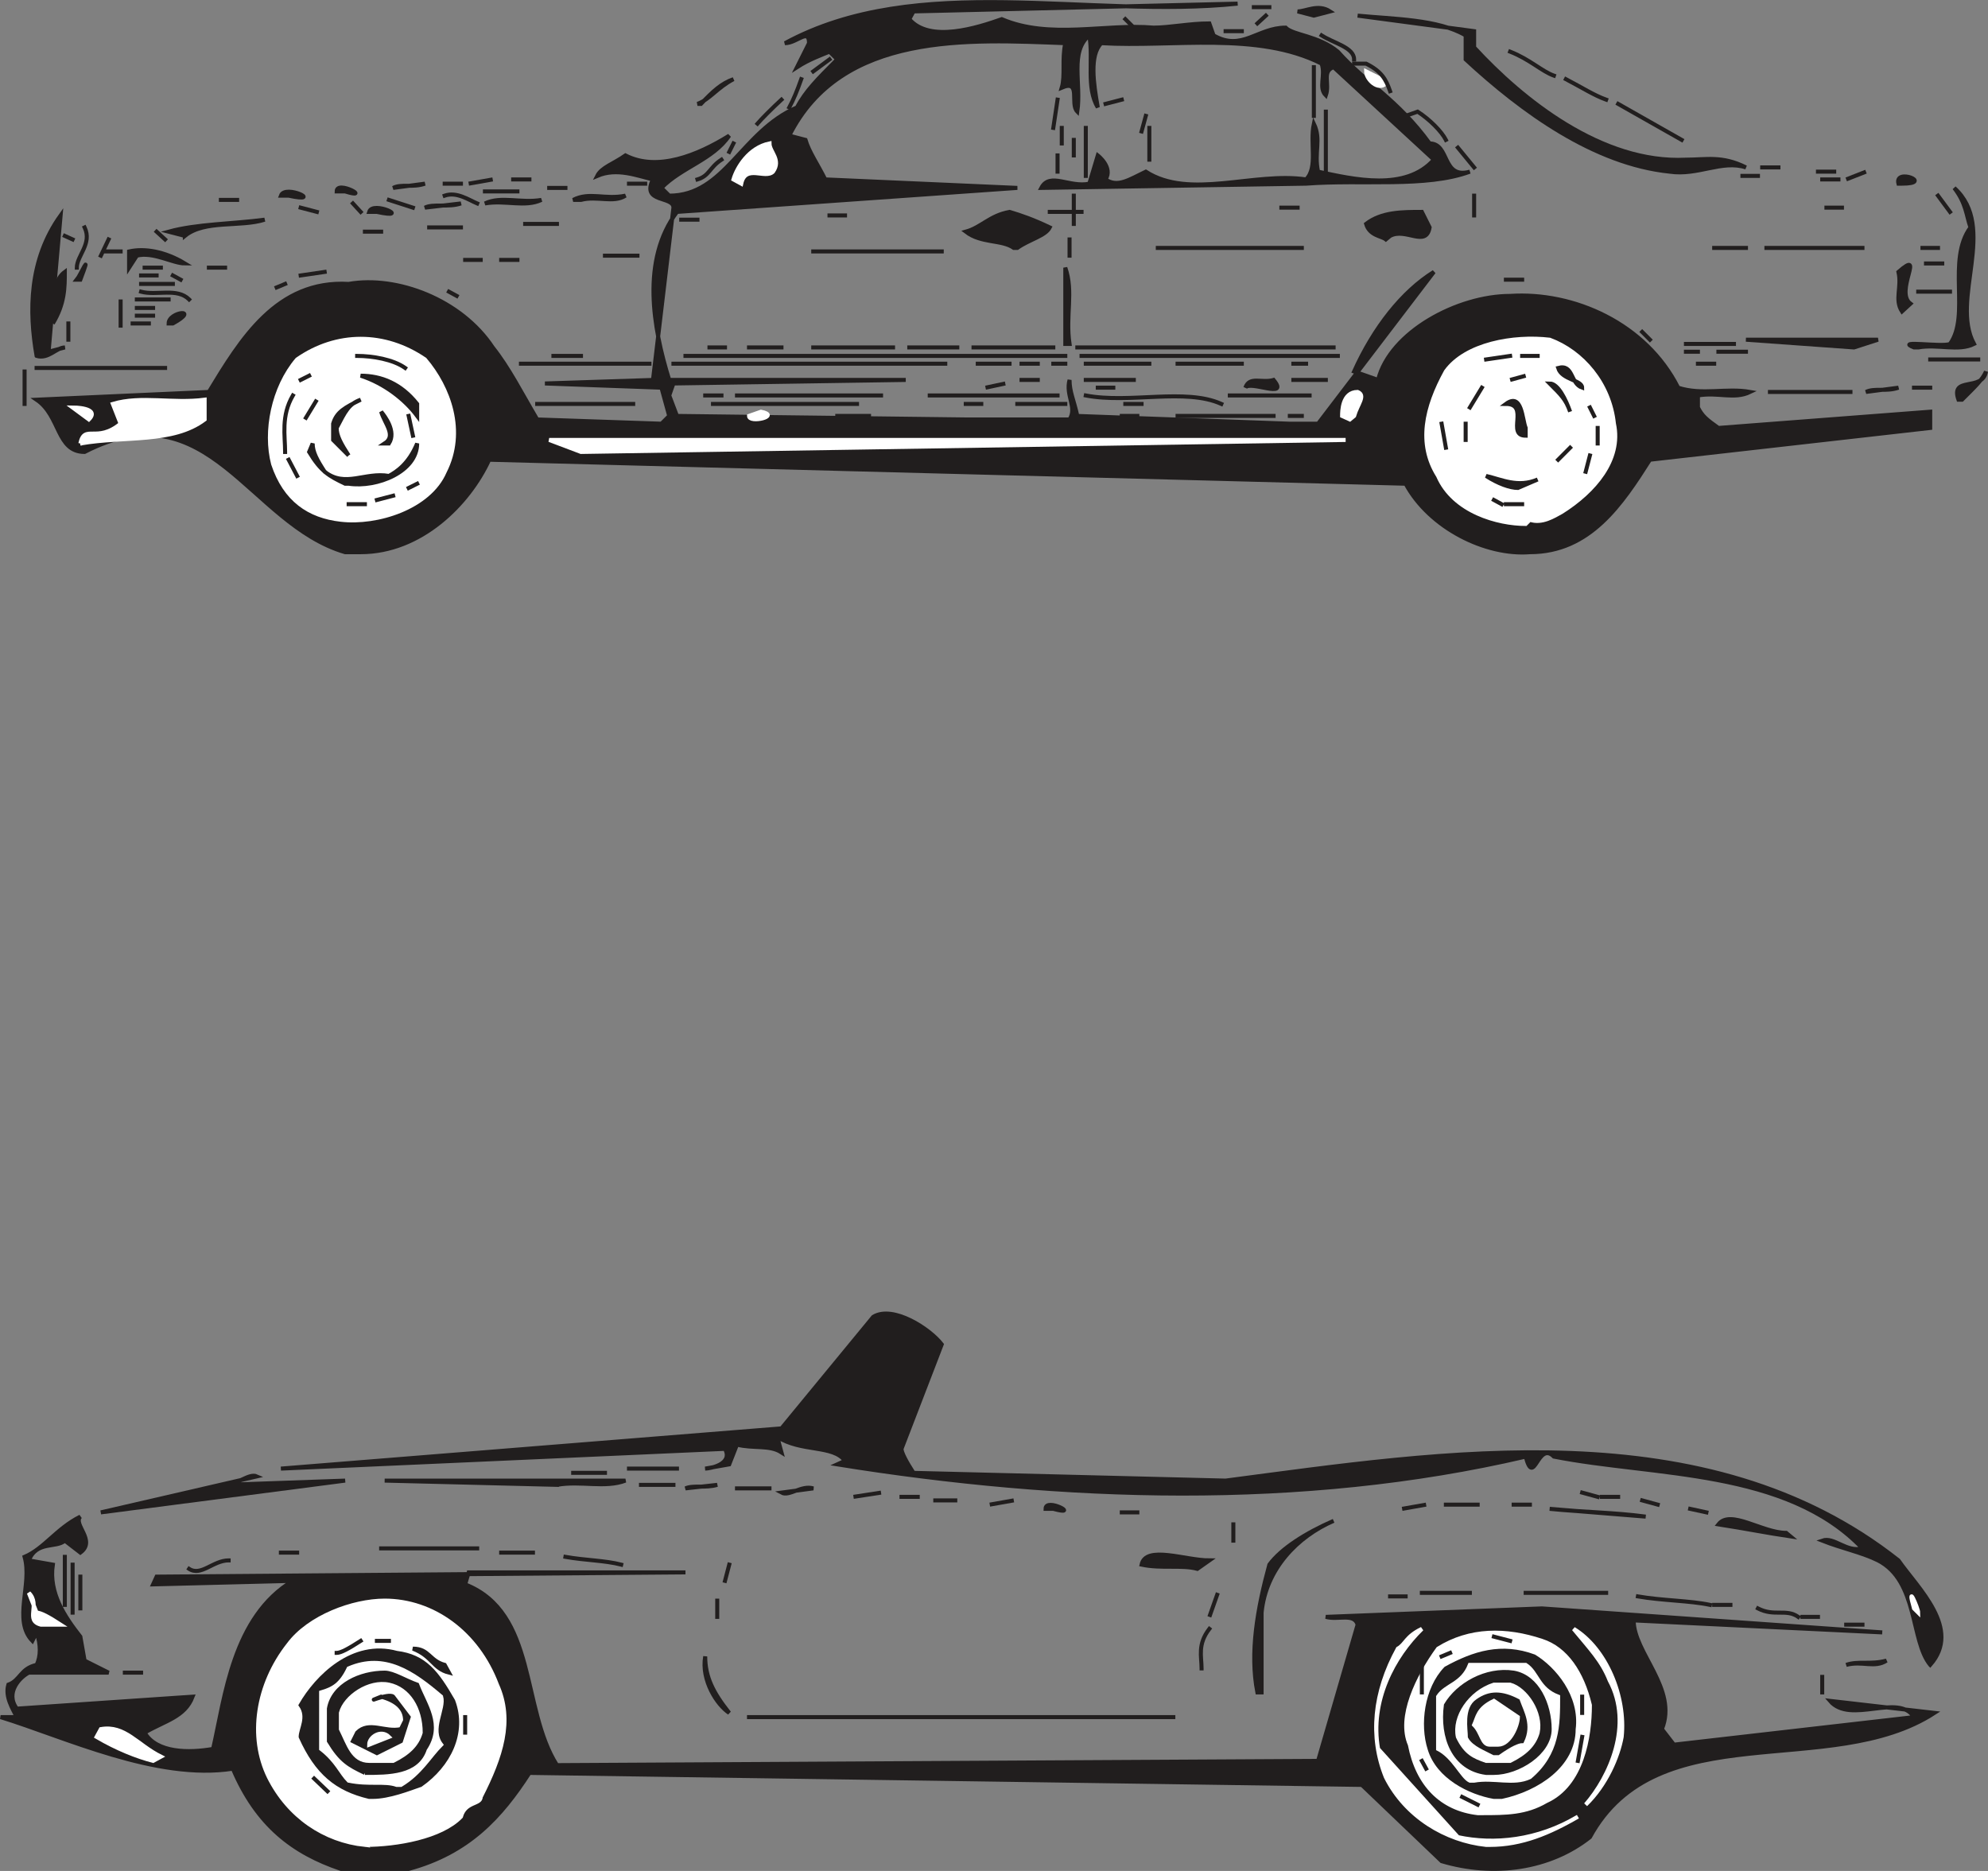 <svg width="375.419" height="353.331" viewBox="0 0 281.564 264.999" xmlns="http://www.w3.org/2000/svg"><rect x="0" y="0" width="281.564" height="264.999" fill="#808080" stroke="none"/><path style="fill:#211e1e;fill-opacity:1;fill-rule:evenodd;stroke:none" d="M61.8 725.2C55 722.897 49.899 719 46.5 711c-10.8 1.7-23.8-4.5-32.898-7.3h2.296c-.597-1.2-1.699-2.9-1.199-4.598 1.7-.602 1.7-2.301 4-2.801.602-1.2.602-2.903 0-4.602l-.597 1.2c-2.801-2.899 0-8-1.102-11.899 2.8-1.2 4.5-4 7.898-5.7-1.097 1.098 2.301 3.4 0 5.098L22.7 678.7c-1.199 1.102-4 0-5.097 2.801l3.398.602c-.602 4 1.7 7.398 3.898 10.199l.602 3.398 3.398 1.7H17.602c-1.204.601-3.403 2.8-1.704 5.101l24.903-1.7c-1.102 2.9-3.903 3.4-6.801 5.098 1.7 2.903 6.3 2.903 9.7 2.301 1.698-7.398 2.8-18.699 11.3-23.8l-19.8.5.5-1.098 74.902-.602H79.898l-.5 1.7c10.204 4 7.903 17.601 13 25.601l107.801-.602 5.602-19.296c-.5-1.704-2.801-.602-4.5-1.102l30.597-1.2 48.204 3.4-35.204-1.7c0 4.602 6.301 9.7 4 15.398l1.704 2.204 34-3.903c-2.204-3.5-9 1.102-11.903-2.3l14.801 1.703c-14.8 9.597-39.2 0-48.8 17.597-5.7 4.5-13.598 5.602-21 3.403L206.397 713.3 88.5 711.6c-4 6.2-8.602 11.297-17.102 13.598h-9" transform="translate(-13.518 -460.486)"/><path style="fill:none;stroke:#211e1e;stroke-width:5.7;stroke-linecap:square;stroke-linejoin:miter;stroke-miterlimit:4;stroke-opacity:1" d="M618.008 1168.008C550 1191.016 498.984 1230 465 1310c-108.008-16.992-238.008 45-328.984 73.008h22.968c-5.976 11.992-16.992 28.984-11.992 45.976 16.992 6.016 16.992 23.008 40 28.008 6.016 11.992 6.016 29.024 0 46.016l-5.976-11.992c-28.008 28.984 0 80-11.016 118.984 28.008 11.992 45 40 78.984 56.992-10.976-10.976 23.008-33.984 0-50.976l-21.992 16.992c-11.992-11.016-40 0-50.976-28.008l33.984-6.016c-6.016-40 16.992-73.984 38.984-101.992l6.016-33.984 33.984-16.992H176.016c-12.032-6.016-34.024-28.008-17.032-51.016l249.024 16.992c-11.016-28.984-39.024-33.984-68.008-50.976 16.992-29.024 63.008-29.024 96.992-23.008C453.984 1411.992 465 1525 550 1576.016l-198.008-5 5 10.976 749.024 6.016H798.984l-5-16.992c102.032-40 79.024-176.016 130-256.016l1078.008 6.016 56.016 192.968c-5 17.032-28.008 6.016-45 11.016l305.976 11.992 482.032-33.984L2448.984 1520c0-46.016 63.008-96.992 40-153.984l17.032-22.032 340 39.024c-22.032 35-90-11.016-119.024 23.008L2875 1388.984c-148.008-95.976-391.992 0-488.008-175.976-56.992-45-135.976-56.016-210-34.024l-113.008 108.008L885 1303.984c-40-61.992-86.016-112.968-171.016-135.976h-90zm0 0" transform="matrix(.1 0 0 -.1 -13.518 381.514)"/><path style="fill:#fff;fill-opacity:1;fill-rule:evenodd;stroke:none" d="M65.2 721.8c-5.7-.6-10.802-4-13.598-9.6-2.801-5.7-1.704-13.098 2.796-18.802C57.301 689.5 63.5 687.2 68 687.2c6.8 0 13.102 4.5 15.898 11.903C86.2 704.199 84.5 709.3 81.602 715c0 1.102-2.204.602-2.801 2.8-2.801 2.9-9.102 4-13.602 4" transform="translate(-13.518 -460.486)"/><path style="fill:none;stroke:#fff;stroke-width:5.7;stroke-linecap:square;stroke-linejoin:miter;stroke-miterlimit:4;stroke-opacity:1" d="M651.992 1201.992c-56.992 6.016-108.008 40-135.976 96.016-28.008 56.992-17.032 130.976 27.968 188.008C573.008 1525 635 1548.008 680 1548.008c68.008 0 131.016-45 158.984-119.024 23.008-50.976 6.016-101.992-22.968-158.984 0-11.016-22.032-6.016-28.008-28.008-28.008-28.984-91.016-40-136.016-40zm0 0" transform="matrix(.1 0 0 -.1 -13.518 381.514)"/><path style="fill:#fff;fill-opacity:1;fill-rule:evenodd;stroke:none" d="M224 721.8c-5.7-.6-11.398-4-14.2-9.6-2.3-5.7-1.698-12 1.7-18.2 1.102-.602 1.102-1.7 3.398-2.8-4 3.902-7.398 10.198-6.199 17L220 720.7c5.102 1.1 11.3.5 17-2.9-4 2.302-7.898 4-12.5 4" transform="translate(-13.518 -460.486)"/><path style="fill:none;stroke:#fff;stroke-width:5.7;stroke-linecap:square;stroke-linejoin:miter;stroke-miterlimit:4;stroke-opacity:1" d="M2240 1201.992c-56.992 6.016-113.984 40-141.992 96.016C2075 1355 2081.016 1418.008 2115 1480c11.016 6.016 11.016 16.992 33.984 28.008-40-39.024-73.984-101.992-61.992-170l113.008-125c51.016-11.016 113.008-5 170 28.984-40-23.008-78.984-40-125-40zm0 0" transform="matrix(.1 0 0 -.1 -13.518 381.514)"/><path style="fill:#fff;fill-opacity:1;fill-rule:evenodd;stroke:none" d="M64.102 717.3c-4-1.198-8-3.402-9.102-8.5-1.7-4.6.602-12 5.102-15.402C65.199 690.602 70.3 691.7 76 694.602c3.898 3.898 5.602 11.296 2.2 17.597-2.2 3.903-8.5 5.102-13 5.102" transform="translate(-13.518 -460.486)"/><path style="fill:none;stroke:#fff;stroke-width:5.7;stroke-linecap:square;stroke-linejoin:miter;stroke-miterlimit:4;stroke-opacity:1" d="M641.016 1246.992c-40 11.992-80 34.024-91.016 85-16.992 46.016 6.016 120 51.016 154.024 50.976 27.968 101.992 16.992 158.984-12.032 38.984-38.984 56.016-112.968 21.992-175.976-21.992-39.024-85-51.016-130-51.016zm0 0" transform="matrix(.1 0 0 -.1 -13.518 381.514)"/><path style="fill:#fff;fill-opacity:1;fill-rule:evenodd;stroke:none" d="M222.8 717.3c-5.1-.6-8.5-4-9.6-9.698-1.7-3.903 1.1-9.602 4-13.602 4.5-2.8 9.6-2.8 14.698-1.102 3.403 1.102 5.704 4.5 6.801 9.102 0 4.5-1.097 11.3-6.199 13.602-2.898 1.699-5.7 1.699-9.102 1.699" transform="translate(-13.518 -460.486)"/><path style="fill:none;stroke:#fff;stroke-width:5.7;stroke-linecap:square;stroke-linejoin:miter;stroke-miterlimit:4;stroke-opacity:1" d="M2228.008 1246.992c-51.016 6.016-85 40-96.016 96.992-16.992 39.024 11.016 96.016 40 136.016 45 28.008 96.016 28.008 146.992 11.016 34.024-11.016 57.032-45 68.008-91.016 0-45-10.976-113.008-61.992-136.016-28.984-16.992-56.992-16.992-91.016-16.992zm0 0" transform="matrix(.1 0 0 -.1 -13.518 381.514)"/><path style="fill:#fff;fill-opacity:1;fill-rule:evenodd;stroke:none" d="M238.102 716.102c3.398-3.903 6.796-11.301 3.398-17.602-1.102-2.8-2.8-4.5-5.102-7.3 4.602 2.8 7.403 9.6 6.801 15.3-.5 2.8-2.199 6.8-5.097 9.602" transform="translate(-13.518 -460.486)"/><path style="fill:none;stroke:#fff;stroke-width:5.7;stroke-linecap:square;stroke-linejoin:miter;stroke-miterlimit:4;stroke-opacity:1" d="M2381.016 1258.984C2415 1298.008 2448.984 1371.992 2415 1435c-11.016 28.008-28.008 45-51.016 73.008C2410 1480 2438.008 1411.992 2431.992 1355c-5-28.008-21.992-68.008-50.976-96.016zm0 0" transform="matrix(.1 0 0 -.1 -13.518 381.514)"/><path style="fill:none;stroke:#211e1e;stroke-width:5.7;stroke-linecap:square;stroke-linejoin:miter;stroke-miterlimit:4;stroke-opacity:1" d="M2301.992 1263.984zm0 0" transform="matrix(.1 0 0 -.1 -13.518 381.514)"/><path style="fill:#211e1e;fill-opacity:1;fill-rule:evenodd;stroke:none" d="M65.8 715c-4.6-1.102-7.402-3.398-9.698-8.5 0-1.102 1.199-2.8 0-4.5 2.296-4 7.398-9.102 13.597-7.398 4 .5 5.7 2.796 8 6.796 1.7 4.5-.597 9.102-4.597 11.903-1.704.597-4.5 1.699-6.801 1.699" transform="translate(-13.518 -460.486)"/><path style="fill:none;stroke:#211e1e;stroke-width:5.7;stroke-linecap:square;stroke-linejoin:miter;stroke-miterlimit:4;stroke-opacity:1" d="M658.008 1270c-46.016 11.016-74.024 33.984-96.992 85 0 11.016 11.992 28.008 0 45 22.968 40 73.984 91.016 135.976 73.984 40-5 56.992-27.968 80-67.968 16.992-45-5.976-91.016-45.976-119.024-17.032-5.976-45-16.992-68.008-16.992zm0 0" transform="matrix(.1 0 0 -.1 -13.518 381.514)"/><path style="fill:#211e1e;fill-opacity:1;fill-rule:evenodd;stroke:none" d="M225.102 715c-3.403-.602-7.903-2.8-9.102-6.8-1.102-3.4-.5-8.5 2.3-11.4 4-2.198 7.9-3.402 12.5-1.698 2.802 1.699 6.2 5.699 5.598 10.296 0 5.102-5.097 8.5-10.199 9.602" transform="translate(-13.518 -460.486)"/><path style="fill:none;stroke:#211e1e;stroke-width:5.7;stroke-linecap:square;stroke-linejoin:miter;stroke-miterlimit:4;stroke-opacity:1" d="M2251.016 1270c-34.024 6.016-79.024 28.008-91.016 68.008-11.016 33.984-5 85 23.008 113.984 40 21.992 78.984 34.024 125 16.992 28.008-16.992 61.992-56.992 55.976-102.968 0-51.016-50.976-85-101.992-96.016zm0 0" transform="matrix(.1 0 0 -.1 -13.518 381.514)"/><path style="fill:#211e1e;fill-opacity:1;fill-rule:evenodd;stroke:none" d="M60.102 714.398 57.8 712.2" transform="translate(-13.518 -460.486)"/><path style="fill:none;stroke:#211e1e;stroke-width:5.7;stroke-linecap:square;stroke-linejoin:miter;stroke-miterlimit:4;stroke-opacity:1" d="m601.016 1276.016-23.008 21.992zm0 0" transform="matrix(.1 0 0 -.1 -13.518 381.514)"/><path style="fill:#fff;fill-opacity:1;fill-rule:evenodd;stroke:none" d="M69.7 713.3c-1.7-.6-3.9 0-6.802-.6-1.097-1.098-1.699-2.802-3.898-4.5v-8c1.7-.5 2.8-1.098 3.898-3.4 5.102-2.198 9.102.598 13.102 4 .5 1.7-1.7 4.598 0 6.802-1.7 1.699-2.898 4-5.7 5.699" transform="translate(-13.518 -460.486)"/><path style="fill:none;stroke:#fff;stroke-width:5.7;stroke-linecap:square;stroke-linejoin:miter;stroke-miterlimit:4;stroke-opacity:1" d="M696.992 1286.992c-16.992 6.016-38.984 0-68.008 6.016-10.976 10.976-16.992 28.008-38.984 45v80c16.992 5 28.008 10.976 38.984 33.984 51.016 21.992 91.016-5.976 131.016-40 5-16.992-16.992-45.976 0-68.008-16.992-16.992-28.984-40-56.992-56.992zm0 0" transform="matrix(.1 0 0 -.1 -13.518 381.514)"/><path style="fill:#fff;fill-opacity:1;fill-rule:evenodd;stroke:none" d="M221.7 712.7c-1.098-.5-2.302-3.4-4.5-4.5v-7.4c1.1-1.698 3.402-1.698 4.5-4.5h7.902c1.699 1.098 1.699 3.4 4.597 4.5 0 4 0 8-4 11.4-2.3 1.1-5.097 0-7.898.5" transform="translate(-13.518 -460.486)"/><path style="fill:none;stroke:#fff;stroke-width:5.7;stroke-linecap:square;stroke-linejoin:miter;stroke-miterlimit:4;stroke-opacity:1" d="M2216.992 1293.008c-10.976 5-23.008 33.984-45 45v73.984c11.016 16.992 34.024 16.992 45 45h79.024c16.992-10.976 16.992-33.984 45.976-45 0-40 0-80-40-113.984-23.008-11.016-50.976 0-78.984-5zm0 0" transform="matrix(.1 0 0 -.1 -13.518 381.514)"/><path style="fill:#211e1e;fill-opacity:1;fill-rule:evenodd;stroke:none" d="M65.2 711.602c-2.302-1.102-3.4-1.704-5.098-4.5V702.5c.597-3.398 4.5-5.102 7.898-5.102 1.2 0 2.898 1.102 4.602 1.704C73.699 702 76 704.8 73.699 708.199c-1.097 3.403-5.097 3.403-8.5 3.403" transform="translate(-13.518 -460.486)"/><path style="fill:none;stroke:#211e1e;stroke-width:5.7;stroke-linecap:square;stroke-linejoin:miter;stroke-miterlimit:4;stroke-opacity:1" d="M651.992 1303.984c-23.008 11.016-33.984 17.032-50.976 45V1395c5.976 33.984 45 51.016 78.984 51.016 11.992 0 28.984-11.016 46.016-17.032 10.976-28.984 33.984-56.992 10.976-90.976-10.976-34.024-50.976-34.024-85-34.024zm0 0" transform="matrix(.1 0 0 -.1 -13.518 381.514)"/><path style="fill:#211e1e;fill-opacity:1;fill-rule:evenodd;stroke:none" d="M224 711.602c-4.602-.602-6.3-5.102-5.7-9.602 1.7-2.898 5.7-5.2 9.598-4.602 3.403.602 5.102 4.602 5.102 8 0 3.403-4.5 6.204-7.898 6.204" transform="translate(-13.518 -460.486)"/><path style="fill:none;stroke:#211e1e;stroke-width:5.7;stroke-linecap:square;stroke-linejoin:miter;stroke-miterlimit:4;stroke-opacity:1" d="M2240 1303.984c-46.016 6.016-63.008 51.016-56.992 96.016 16.992 28.984 56.992 51.992 95.976 46.016 34.024-6.016 51.016-46.016 51.016-80 0-34.024-45-62.032-78.984-62.032zm0 0" transform="matrix(.1 0 0 -.1 -13.518 381.514)"/><path style="fill:#fff;fill-opacity:1;fill-rule:evenodd;stroke:none" d="M35.2 709.898c-2.302-.597-5.098-1.699-8-3.398l.6-1.102c3.4-.597 5.098 2.204 8.5 3.903" transform="translate(-13.518 -460.486)"/><path style="fill:none;stroke:#fff;stroke-width:5.7;stroke-linecap:square;stroke-linejoin:miter;stroke-miterlimit:4;stroke-opacity:1" d="M351.992 1321.016c-23.008 5.976-50.976 16.992-80 33.984l6.016 11.016c33.984 5.976 50.976-22.032 85-39.024zm0 0" transform="matrix(.1 0 0 -.1 -13.518 381.514)"/><path style="fill:#fff;fill-opacity:1;fill-rule:evenodd;stroke:none" d="M65.8 709.898c-2.3 0-2.902-2.296-4-4.5v-2.296c.598-2.301 4-4.602 6.802-4 2.796.597 4.5 3.398 4.5 6.796-.5 1.704-1.704 2.903-3.903 4" transform="translate(-13.518 -460.486)"/><path style="fill:none;stroke:#fff;stroke-width:5.7;stroke-linecap:square;stroke-linejoin:miter;stroke-miterlimit:4;stroke-opacity:1" d="M658.008 1321.016c-23.008 0-29.024 22.968-40 45v22.968c5.976 23.008 40 46.016 68.008 40 27.968-5.976 45-33.984 45-67.968-5-17.032-17.032-29.024-39.024-40zm0 0" transform="matrix(.1 0 0 -.1 -13.518 381.514)"/><path style="fill:#fff;fill-opacity:1;fill-rule:evenodd;stroke:none" d="M224 709.898c-1.7-.597-2.898-1.097-4-3.398-.602-2.8 1.7-6.3 5.102-7.398h2.296c2.204.597 4.5 4 3.903 6.796-.5 1.704-1.7 2.903-3.903 4" transform="translate(-13.518 -460.486)"/><path style="fill:none;stroke:#fff;stroke-width:5.7;stroke-linecap:square;stroke-linejoin:miter;stroke-miterlimit:4;stroke-opacity:1" d="M2240 1321.016c-16.992 5.976-28.984 10.976-40 33.984-6.016 28.008 16.992 63.008 51.016 73.984h22.968c22.032-5.976 45-40 39.024-67.968-5-17.032-16.992-29.024-39.024-40zm0 0" transform="matrix(.1 0 0 -.1 -13.518 381.514)"/><path style="fill:#211e1e;fill-opacity:1;fill-rule:evenodd;stroke:none" d="m66.898 708.8-3.398-1.698.602-1.204c1.699-1.699 3.898 0 6.199-.5l.597-1.199c0-1.699-1.199-2.8-3.398-3.398-2.898 1.199 1.102-.602 1.7 0l2.198 2.898-1.097 3.403" transform="translate(-13.518 -460.486)"/><path style="fill:none;stroke:#211e1e;stroke-width:5.7;stroke-linecap:square;stroke-linejoin:miter;stroke-miterlimit:4;stroke-opacity:1" d="M668.984 1331.992 635 1348.984l6.016 12.032c16.992 16.992 38.984 0 61.992 5l5.976 11.992c0 16.992-11.992 28.008-33.984 33.984-28.984-11.992 11.016 6.016 16.992 0l21.992-28.984-10.976-34.024zm0 0" transform="matrix(.1 0 0 -.1 -13.518 381.514)"/><path style="fill:#211e1e;fill-opacity:1;fill-rule:evenodd;stroke:none" d="M225.102 708.8c-1.102-.6-2.801-1.198-3.403-2.3 0-1.102-.597-4 1.102-5.102 1.699-1.199 3.398-1.199 5.699 0 .602 1.704 1.7 3.403.602 5.704-.602 0-1.704.5-3.403 1.699" transform="translate(-13.518 -460.486)"/><path style="fill:none;stroke:#211e1e;stroke-width:5.7;stroke-linecap:square;stroke-linejoin:miter;stroke-miterlimit:4;stroke-opacity:1" d="M2251.016 1331.992c-11.016 6.016-28.008 11.992-34.024 23.008 0 11.016-5.976 40 11.016 51.016 16.992 11.992 33.984 11.992 56.992 0 6.016-17.032 16.992-34.024 6.016-57.032-6.016 0-17.032-5-34.024-16.992zm0 0" transform="matrix(.1 0 0 -.1 -13.518 381.514)"/><path style="fill:#fff;fill-opacity:1;fill-rule:evenodd;stroke:none" d="M65.8 707.602c0-1.102 1.7-2.204 2.802-1.102" transform="translate(-13.518 -460.486)"/><path style="fill:none;stroke:#fff;stroke-width:5.7;stroke-linecap:square;stroke-linejoin:miter;stroke-miterlimit:4;stroke-opacity:1" d="M658.008 1343.984c0 11.016 16.992 22.032 28.008 11.016zm0 0" transform="matrix(.1 0 0 -.1 -13.518 381.514)"/><path style="fill:#fff;fill-opacity:1;fill-rule:evenodd;stroke:none" d="M224.5 707.602c-1.102 0-1.102-1.704-2.2-2.801.5-1.102.5-2.301 2.802-3.403l3.398 2.301c0 1.102-1.102 3.903-2.8 3.903" transform="translate(-13.518 -460.486)"/><path style="fill:none;stroke:#fff;stroke-width:5.7;stroke-linecap:square;stroke-linejoin:miter;stroke-miterlimit:4;stroke-opacity:1" d="M2245 1343.984c-11.016 0-11.016 17.032-21.992 28.008 5 11.016 5 23.008 28.008 34.024l33.984-23.008c0-11.016-11.016-39.024-28.008-39.024zm0 0" transform="matrix(.1 0 0 -.1 -13.518 381.514)"/><path style="fill:#211e1e;fill-opacity:1;fill-rule:evenodd;stroke:none" d="M116.8 703.102c-1.698-1.102-4-4.602-3.402-8 0 2.898 1.102 5.097 3.403 8" transform="translate(-13.518 -460.486)"/><path style="fill:none;stroke:#211e1e;stroke-width:5.7;stroke-linecap:square;stroke-linejoin:miter;stroke-miterlimit:4;stroke-opacity:1" d="M1168.008 1388.984c-16.992 11.016-40 46.016-34.024 80 0-28.984 11.016-50.976 34.024-80zm0 0" transform="matrix(.1 0 0 -.1 -13.518 381.514)"/><path style="fill:#211e1e;fill-opacity:1;fill-rule:evenodd;stroke:none" d="M191.602 700.2c-1.102-5.598 0-11.9 1.699-18.098 1.699-2.301 5.199-4.5 9.097-6.204-5.097 2.204-9.597 6.801-10.199 13V700.2" transform="translate(-13.518 -460.486)"/><path style="fill:none;stroke:#211e1e;stroke-width:5.7;stroke-linecap:square;stroke-linejoin:miter;stroke-miterlimit:4;stroke-opacity:1" d="M1916.016 1418.008c-11.016 55.976 0 118.984 16.992 180.976 16.992 23.008 51.992 45 90.976 62.032-50.976-22.032-95.976-68.008-101.992-130v-113.008zM356.992 1440zm0 0" transform="matrix(.1 0 0 -.1 -13.518 381.514)"/><path style="fill:#211e1e;fill-opacity:1;fill-rule:evenodd;stroke:none" d="M77.102 697.398C74.8 696.801 74.8 695.102 72 694c2.3 0 2.3 1.7 4.5 2.3" transform="translate(-13.518 -460.486)"/><path style="fill:none;stroke:#211e1e;stroke-width:5.7;stroke-linecap:square;stroke-linejoin:miter;stroke-miterlimit:4;stroke-opacity:1" d="M771.016 1446.016c-23.008 5.976-23.008 22.968-51.016 33.984 23.008 0 23.008-16.992 45-23.008zm0 0" transform="matrix(.1 0 0 -.1 -13.518 381.514)"/><path style="fill:#211e1e;fill-opacity:1;fill-rule:evenodd;stroke:none" d="M275 696.3c1.7-.6 3.398 0 5.7-.6-1.7 1.1-3.4 0-5.7.6" transform="translate(-13.518 -460.486)"/><path style="fill:none;stroke:#211e1e;stroke-width:5.7;stroke-linecap:square;stroke-linejoin:miter;stroke-miterlimit:4;stroke-opacity:1" d="M2750 1456.992c16.992 6.016 33.984 0 56.992 6.016-16.992-11.016-33.984 0-56.992-6.016zm0 0" transform="matrix(.1 0 0 -.1 -13.518 381.514)"/><path style="fill:#211e1e;fill-opacity:1;fill-rule:evenodd;stroke:none" d="M286.898 696.3c-2.796-3.402-1.699-11.902-7.398-14.8-2.2-1.102-5.102-1.7-7.898-2.8 1.699-.598 3.398 1.698 5.699 1.1-10.801-11.3-29.5-10.198-43.7-13-2.3-2.3-2.8 4.5-4 0-31.703 7.4-65.703 6.2-97.5 1.098l1.098-.5C131.5 665.102 127 666.2 123.602 664l.597 2.2c-1.699-1.098-4-.5-6.3-1.098l-1.098 2.796-3.403.602c.602 0 4-.602 2.801-2.8l-62.898 2.8 70.898-5.7 13-15.8c2.801-1.7 8 1.7 9.7 3.898l-5.7 14.801c0 .5.602 1.7 1.7 3.403l44.203 1.097c30.597-4 68.097-10.199 95.296 11.301 2.801 4 9 9.7 4.5 14.8" transform="translate(-13.518 -460.486)"/><path style="fill:none;stroke:#211e1e;stroke-width:5.7;stroke-linecap:square;stroke-linejoin:miter;stroke-miterlimit:4;stroke-opacity:1" d="M2868.984 1456.992c-27.968 34.024-16.992 119.024-73.984 148.008-21.992 11.016-51.016 16.992-78.984 28.008 16.992 5.976 33.984-16.992 56.992-11.016-108.008 113.008-295 101.992-436.992 130-23.008 23.008-28.008-45-40 0-317.032-73.984-657.032-61.992-975-10.976l10.976 5C1315 1768.984 1270 1758.008 1236.016 1780l5.976-21.992c-16.992 10.976-40 5-63.008 10.976l-10.976-27.968-34.024-6.016c6.016 0 40 6.016 28.008 28.008L533.008 1735l708.984 56.992 130 158.008c28.008 16.992 80-16.992 96.992-38.984l-56.992-148.008c0-5 6.016-16.992 16.992-34.024l442.032-10.976c305.976 40 680.976 101.992 952.968-113.008 28.008-40 90-96.992 45-148.008zm0 0" transform="matrix(.1 0 0 -.1 -13.518 381.514)"/><path style="fill:none;stroke:#fff;stroke-width:5.7;stroke-linecap:square;stroke-linejoin:miter;stroke-miterlimit:4;stroke-opacity:1" d="M226.992 1468.984zm0 0" transform="matrix(.1 0 0 -.1 -13.518 381.514)"/><path style="fill:#fff;fill-opacity:1;fill-rule:evenodd;stroke:none" d="M19.3 690.602c-2.3-.602 0-2.801-1.698-4.5l1.097 2.796c.602 0 1.7.602 3.403 1.704" transform="translate(-13.518 -460.486)"/><path style="fill:none;stroke:#fff;stroke-width:5.7;stroke-linecap:square;stroke-linejoin:miter;stroke-miterlimit:4;stroke-opacity:1" d="M193.008 1513.984c-23.008 6.016 0 28.008-16.992 45l10.976-27.968c6.016 0 16.992-6.016 34.024-17.032zm0 0" transform="matrix(.1 0 0 -.1 -13.518 381.514)"/><path style="fill:#211e1e;fill-opacity:1;fill-rule:evenodd;stroke:none" d="m184.8 689.5 1.2-3.398" transform="translate(-13.518 -460.486)"/><path style="fill:none;stroke:#211e1e;stroke-width:5.7;stroke-linecap:square;stroke-linejoin:miter;stroke-miterlimit:4;stroke-opacity:1" d="m1848.008 1525 11.992 33.984Zm0 0" transform="matrix(.1 0 0 -.1 -13.518 381.514)"/><path style="fill:#fff;fill-opacity:1;fill-rule:evenodd;stroke:none" d="M285.2 688.898c0-.597-1.7-4.5-.598-.597" transform="translate(-13.518 -460.486)"/><path style="fill:none;stroke:#fff;stroke-width:5.7;stroke-linecap:square;stroke-linejoin:miter;stroke-miterlimit:4;stroke-opacity:1" d="M2851.992 1531.016c0 5.976-16.992 45-5.976 5.976zm0 0" transform="matrix(.1 0 0 -.1 -13.518 381.514)"/><path style="fill:#211e1e;fill-opacity:1;fill-rule:evenodd;stroke:none" d="M183.102 682.7c-2.204-.598-5.102 0-7.903-.598.602-2.801 6.2-.602 9.602-.602" transform="translate(-13.518 -460.486)"/><path style="fill:none;stroke:#211e1e;stroke-width:5.7;stroke-linecap:square;stroke-linejoin:miter;stroke-miterlimit:4;stroke-opacity:1" d="M1831.016 1593.008c-22.032 5.976-51.016 0-79.024 5.976 6.016 28.008 61.992 6.016 96.016 6.016zm0 0" transform="matrix(.1 0 0 -.1 -13.518 381.514)"/><path style="fill:#211e1e;fill-opacity:1;fill-rule:evenodd;stroke:none" d="M267.102 678.102c-3.403-.5-6.301-1.102-10.204-1.704 1.704-2.199 6.204 1.204 9.602 1.204" transform="translate(-13.518 -460.486)"/><path style="fill:none;stroke:#211e1e;stroke-width:5.7;stroke-linecap:square;stroke-linejoin:miter;stroke-miterlimit:4;stroke-opacity:1" d="M2671.016 1638.984c-34.024 5-63.008 11.016-102.032 17.032 17.032 21.992 62.032-12.032 96.016-12.032zm-154.024 22.032zM1775 1666.992zm0 0" transform="matrix(.1 0 0 -.1 -13.518 381.514)"/><path style="fill:#211e1e;fill-opacity:1;fill-rule:evenodd;stroke:none" d="M246.602 675.3c-4.5-.6-8.5-.6-13.602-1.1" transform="translate(-13.518 -460.486)"/><path style="fill:none;stroke:#211e1e;stroke-width:5.7;stroke-linecap:square;stroke-linejoin:miter;stroke-miterlimit:4;stroke-opacity:1" d="M2466.016 1666.992c-45 6.016-85 6.016-136.016 11.016zm0 0" transform="matrix(.1 0 0 -.1 -13.518 381.514)"/><path style="fill:#211e1e;fill-opacity:1;fill-rule:evenodd;stroke:none" d="m27.8 674.7 22.098-5.098c-1.097-.5-2.796 1.199-4.5 1.199l17-.602" transform="translate(-13.518 -460.486)"/><path style="fill:none;stroke:#211e1e;stroke-width:5.7;stroke-linecap:square;stroke-linejoin:miter;stroke-miterlimit:4;stroke-opacity:1" d="m278.008 1673.008 220.976 50.976c-10.976 5-27.968-11.992-45-11.992l170 6.016zm0 0" transform="matrix(.1 0 0 -.1 -13.518 381.514)"/><path style="fill:#211e1e;fill-opacity:1;fill-rule:evenodd;stroke:none" d="M161.602 674.2c0-1.7 5.097 1.1 1.097 0" transform="translate(-13.518 -460.486)"/><path style="fill:none;stroke:#211e1e;stroke-width:5.7;stroke-linecap:square;stroke-linejoin:miter;stroke-miterlimit:4;stroke-opacity:1" d="M1616.016 1678.008c0 16.992 50.976-11.016 10.976 0zm0 0" transform="matrix(.1 0 0 -.1 -13.518 381.514)"/><path style="fill:#211e1e;fill-opacity:1;fill-rule:evenodd;stroke:none" d="m212.102 674.2 3.398-.598" transform="translate(-13.518 -460.486)"/><path style="fill:none;stroke:#211e1e;stroke-width:5.7;stroke-linecap:square;stroke-linejoin:miter;stroke-miterlimit:4;stroke-opacity:1" d="m2121.016 1678.008 33.984 5.976zm0 0" transform="matrix(.1 0 0 -.1 -13.518 381.514)"/><path style="fill:#211e1e;fill-opacity:1;fill-rule:evenodd;stroke:none" d="m153.7 673.602 3.402-.602" transform="translate(-13.518 -460.486)"/><path style="fill:none;stroke:#211e1e;stroke-width:5.7;stroke-linecap:square;stroke-linejoin:miter;stroke-miterlimit:4;stroke-opacity:1" d="m1536.992 1683.984 34.024 6.016zm-80 6.016h34.024zm0 0" transform="matrix(.1 0 0 -.1 -13.518 381.514)"/><path style="fill:#211e1e;fill-opacity:1;fill-rule:evenodd;stroke:none" d="m134.398 672.5 3.903-.602" transform="translate(-13.518 -460.486)"/><path style="fill:none;stroke:#211e1e;stroke-width:5.7;stroke-linecap:square;stroke-linejoin:miter;stroke-miterlimit:4;stroke-opacity:1" d="m1343.984 1695 39.024 6.016zm0 0" transform="matrix(.1 0 0 -.1 -13.518 381.514)"/><path style="fill:#211e1e;fill-opacity:1;fill-rule:evenodd;stroke:none" d="M124.2 671.898c1.1.602 2.8-1.097 4.5-.597" transform="translate(-13.518 -460.486)"/><path style="fill:none;stroke:#211e1e;stroke-width:5.7;stroke-linecap:square;stroke-linejoin:miter;stroke-miterlimit:4;stroke-opacity:1" d="M1241.992 1701.016c11.016-6.016 28.008 10.976 45 5.976zm0 0" transform="matrix(.1 0 0 -.1 -13.518 381.514)"/><path style="fill:#211e1e;fill-opacity:1;fill-rule:evenodd;stroke:none" d="M110.602 671.3c1.097-.5 2.796 0 4.5-.5" transform="translate(-13.518 -460.486)"/><path style="fill:none;stroke:#211e1e;stroke-width:5.7;stroke-linecap:square;stroke-linejoin:miter;stroke-miterlimit:4;stroke-opacity:1" d="M1106.016 1706.992c10.976 5 27.968 0 45 5zm0 0" transform="matrix(.1 0 0 -.1 -13.518 381.514)"/><path style="fill:#211e1e;fill-opacity:1;fill-rule:evenodd;stroke:none" d="M92.398 670.8 68 670.2h34.102c-2.903 1.1-6.301 0-9.704.6" transform="translate(-13.518 -460.486)"/><path style="fill:none;stroke:#211e1e;stroke-width:5.7;stroke-linecap:square;stroke-linejoin:miter;stroke-miterlimit:4;stroke-opacity:1" d="M923.984 1711.992 680 1718.008h341.016c-29.024-11.016-63.008 0-97.032-6.016zm0 0" transform="matrix(.1 0 0 -.1 -13.518 381.514)"/><path style="fill:none;stroke:#fff;stroke-width:5.7;stroke-linecap:square;stroke-linejoin:miter;stroke-miterlimit:4;stroke-opacity:1" d="M1003.984 1741.016zm0 0" transform="matrix(.1 0 0 -.1 -13.518 381.514)"/><path style="fill:#211e1e;fill-opacity:1;fill-rule:evenodd;stroke:none" d="M62.398 538.7c-13.597-4-19.296-23.302-36.898-14.2-4 0-3.398-5.102-6.8-7.398L43.101 516c4.5-7.398 9.597-15.898 19.796-15.3 6.801-1.2 15.903 2.198 20.403 9 2.3 2.902 4 6.3 6.3 10.198l17.598.602 1.102-1.102-1.102-4-16.5-.597 15.301-.5 2.898-24.403c0-1.699-4.597-.597-2.898-4-2.2-.5-5.102-1.699-7.898-.5.597-1.199 2.296-1.699 4-2.898 4.5 2.3 10.199 0 14.699-2.8-2.301 3.402-6.801 4.5-9.602 7.402l1.102 1.097c7.898 0 10.199-9.097 18.097-12.5 1.204-2.3 2.903-4 5.704-6.8L131 467.8c-1.2.5-2.898 1.097-4.602 2.199l1.704-3.398c0-2.204-1.704 0-3.403 0 18.801-10.204 43.102-3.403 64.102-5.602l-45.903 1.102-.597 1.097c2.898 3.403 9.699 1.2 13.097 0 6.801 2.903 14.704.602 21.5 1.2 2.301 0 5.102-.598 7.903-.598l.597 1.699c4 2.3 6.204-1.102 10.204-1.102 1.097 1.102 4.597 1.102 7.398 3.403 4 4.5 8.5 6.8 13 13 2.898 0 1.7 5.097 5.7 4-6.2 2.3-15.302 1.097-23.2 1.699l-37.5.602c1.2-2.301 4 0 6.8-.602l1.2-4s2.2 1.7 1.102 3.398c1.699 1.204 3.398 0 5.699-1.097 6.199 4 15.3 0 22.699 1.097 1.7-1.699.5-5.097 1.102-7.898 1.097 2.3 0 4 .597 6.8 5.102 1.098 12.403 2.802 16.403-1.698L202.398 470c-1.699.602-.5 2.3-1.097 4-1.102-1.102 0-2.8-.602-4.5-9.097-4.602-21-2.3-31.199-2.898-1.7 1.699-1.102 5.699-.5 9.097-1.7-2.8-.602-6.8-1.2-10.199-2.8 2.3-1.1 6.8-1.698 10.8-1.102-1.1.597-4.6-2.204-3.402.5-1.699 0-4 .5-6.296-13.597-.5-31.699-1.704-39.097 13.097l2.3.602c.5 1.699 1.7 3.398 2.797 5.597l27.204 1.204-48.204 3.398c-5.097 6.8-3.398 16.398-1.097 23.8h33.5l-32.903.5-.597 1.7 1.097 2.898 40.903.5H165c1.102-1.699-.602-3.398 0-5.597 0 1.699.602 2.8 1.102 5.097l30.097 1.102h4l16.403-21.5c-4.5 2.8-8.5 7.898-11.301 14.102l3.398 1.199c1.7-6.801 11.301-11.903 18.7-11.903 9-.597 19.203 3.903 23.8 13 3.403 1.102 6.801 0 10.2.602-2.297 1.102-4.5 0-7.399.5v1.7c.602 1.198 1.2 1.698 2.898 2.902l30-2.301v2.3l-39.699 4.5c-4 6.297-8.5 13.098-17 13.098-6.199.5-14.199-3.398-17.597-9.699L82.8 525.602c-2.903 6.296-9.7 13.097-18.2 13.097" transform="translate(-13.518 -460.486)"/><path style="fill:none;stroke:#211e1e;stroke-width:5.7;stroke-linecap:square;stroke-linejoin:miter;stroke-miterlimit:4;stroke-opacity:1" d="M623.984 3033.008C488.008 3073.008 431.016 3266.016 255 3175c-40 0-33.984 51.016-68.008 73.984L431.016 3260c45 73.984 95.976 158.984 197.968 153.008 68.008 11.992 159.024-21.992 204.024-90 23.008-29.024 40-63.008 63.008-101.992l175.976-6.016 11.016 11.016-11.016 40-165 5.976 153.008 5 28.984 244.024c0 16.992-45.976 5.976-28.984 40-21.992 5-51.016 16.992-78.984 5 5.976 11.992 22.968 16.992 40 28.984 45-23.008 101.992 0 146.992 28.008-23.008-34.024-68.008-45-96.016-74.024l11.016-10.976c78.984 0 101.992 90.976 180.976 125 12.032 23.008 29.024 40 57.032 68.008L1310 3741.992c-11.992-5-28.984-10.976-46.016-21.992l17.032 33.984c0 22.032-17.032 0-34.024 0 188.008 102.032 431.016 34.024 641.016 56.016l-459.024-11.016-5.976-10.976c28.984-34.024 96.992-11.992 130.976 0 68.008-29.024 147.032-6.016 215-11.992 23.008 0 51.016 5.976 79.024 5.976l5.976-16.992c40-23.008 62.032 11.016 102.032 11.016 10.976-11.016 45.976-11.016 73.984-34.024 40-45 85-68.008 130-130 28.984 0 16.992-50.976 56.992-40C2155 3548.984 2063.984 3561.016 1985 3555l-375-6.016c11.992 23.008 40 0 68.008 6.016l11.992 40s21.992-16.992 11.016-33.984c16.992-12.032 33.984 0 56.992 10.976 61.992-40 153.008 0 226.992-10.976 16.992 16.992 5 50.976 11.016 78.984 10.976-23.008 0-40 5.976-68.008 51.016-10.976 124.024-28.008 164.024 16.992L2023.984 3720c-16.992-6.016-5-23.008-10.976-40-11.016 11.016 0 28.008-6.016 45-90.976 46.016-210 23.008-311.992 28.984-16.992-16.992-11.016-56.992-5-90.976-16.992 28.008-6.016 68.008-11.992 101.992-28.008-23.008-11.016-68.008-16.992-108.008-11.016 11.016 5.976 46.016-22.032 34.024 5 16.992 0 40 5 62.968-135.976 5-316.992 17.032-390.976-130.976l23.008-6.016c5-16.992 16.992-33.984 27.968-55.976l272.032-12.032L1093.984 3515c-50.976-68.008-33.984-163.984-10.976-238.008h335l-329.024-5-5.976-16.992 10.976-28.984 409.024-5H1650c11.016 16.992-6.016 33.984 0 55.976 0-16.992 6.016-28.008 11.016-50.976L1961.992 3215h40l164.024 215c-45-28.008-85-78.984-113.008-141.016l33.984-11.992c16.992 68.008 113.008 119.024 186.992 119.024 90 5.976 192.032-39.024 238.008-130 34.024-11.016 68.008 0 101.992-6.016-22.968-11.016-45 0-73.984-5v-16.992c6.016-11.992 11.992-16.992 28.984-29.024l300 23.008v-23.008l-396.992-45c-40-62.968-85-130.976-170-130.976-61.992-5-141.992 33.984-175.976 96.992l-1298.008 33.984c-29.024-62.968-96.992-130.976-181.992-130.976zm0 0" transform="matrix(.1 0 0 -.1 -13.518 381.514)"/><path style="fill:#fff;fill-opacity:1;fill-rule:evenodd;stroke:none" d="M229.602 534.7c-3.903 0-10.204-1.7-12.403-6.802-2.898-4.597-1.699-9.699 1.102-14.796 2.8-3.903 9.597-5.102 14.699-4.5 4.602 1.699 8.5 6.199 9.102 11.898 1.097 5.102-2.801 9.602-7.403 12.5-1.097.602-2.8 1.7-4.5 1.102" transform="translate(-13.518 -460.486)"/><path style="fill:none;stroke:#fff;stroke-width:5.7;stroke-linecap:square;stroke-linejoin:miter;stroke-miterlimit:4;stroke-opacity:1" d="M2296.016 3073.008c-39.024 0-102.032 16.992-124.024 68.008-28.984 45.976-16.992 96.992 11.016 147.968 28.008 39.024 95.976 51.016 146.992 45 46.016-16.992 85-61.992 91.016-118.984 10.976-51.016-28.008-96.016-74.024-125-10.976-6.016-28.008-16.992-45-11.016zm0 0" transform="matrix(.1 0 0 -.1 -13.518 381.514)"/><path style="fill:#fff;fill-opacity:1;fill-rule:evenodd;stroke:none" d="M61.8 534.102c-4.5-.5-7.902-2.801-9.6-7.903-1.2-4.597 0-10.8 3.402-14.8 5.597-3.899 12.398-3.899 18.097 0 3.403 4 5.7 10.203 2.801 15.902-2.2 5.097-9.602 7.398-14.7 6.8" transform="translate(-13.518 -460.486)"/><path style="fill:none;stroke:#fff;stroke-width:5.7;stroke-linecap:square;stroke-linejoin:miter;stroke-miterlimit:4;stroke-opacity:1" d="M618.008 3078.984c-45 5-79.024 28.008-96.016 79.024-11.992 45.976 0 108.008 34.024 148.008 55.976 38.984 123.984 38.984 180.976 0 34.024-40 56.992-102.032 28.008-159.024-21.992-50.976-96.016-73.984-146.992-68.008zm0 0" transform="matrix(.1 0 0 -.1 -13.518 381.514)"/><path style="fill:#211e1e;fill-opacity:1;fill-rule:evenodd;stroke:none" d="M228.5 529.602c-1.102 0-2.8-.602-4.5-1.704 2.2.5 4.5 1.704 7.3.5" transform="translate(-13.518 -460.486)"/><path style="fill:none;stroke:#211e1e;stroke-width:5.7;stroke-linecap:square;stroke-linejoin:miter;stroke-miterlimit:4;stroke-opacity:1" d="M2285 3123.984c-11.016 0-28.008 6.016-45 17.032 21.992-5 45-17.032 73.008-5zm0 0" transform="matrix(.1 0 0 -.1 -13.518 381.514)"/><path style="fill:#211e1e;fill-opacity:1;fill-rule:evenodd;stroke:none" d="M62.398 529c-2.296-1.102-3.398-1.7-5.097-4.5l.5-1.2c0 1.2.597 2.302 1.699 4 2.898 2.302 5.7 0 9.102.598 1.097-.597 2.796-1.699 4-4.597 0 4-5.704 6.3-9.704 5.699" transform="translate(-13.518 -460.486)"/><path style="fill:none;stroke:#211e1e;stroke-width:5.7;stroke-linecap:square;stroke-linejoin:miter;stroke-miterlimit:4;stroke-opacity:1" d="M623.984 3130c-22.968 11.016-33.984 16.992-50.976 45l5 11.992c0-11.992 5.976-23.008 16.992-40 28.984-23.008 56.992 0 91.016-5.976 10.976 5.976 27.968 16.992 40 45.976 0-40-57.032-63.008-97.032-56.992zm1570 23.008zm0 0" transform="matrix(.1 0 0 -.1 -13.518 381.514)"/><path style="fill:#211e1e;fill-opacity:1;fill-rule:evenodd;stroke:none" d="m62.898 525-2.199-2.2v-2.3c.5-1.7 1.7-2.3 3.903-3.398-1.704.597-2.204 1.699-3.403 4 0 1.097.602 2.199 1.7 3.898" transform="translate(-13.518 -460.486)"/><path style="fill:none;stroke:#211e1e;stroke-width:5.7;stroke-linecap:square;stroke-linejoin:miter;stroke-miterlimit:4;stroke-opacity:1" d="m628.984 3170-21.992 21.992V3215c5 16.992 16.992 23.008 39.024 33.984-17.032-5.976-22.032-16.992-34.024-40 0-10.976 6.016-21.992 16.992-38.984zm0 0" transform="matrix(.1 0 0 -.1 -13.518 381.514)"/><path style="fill:#fff;fill-opacity:1;fill-rule:evenodd;stroke:none" d="m95.8 524.5-4.5-1.7h112.802" transform="translate(-13.518 -460.486)"/><path style="fill:none;stroke:#fff;stroke-width:5.7;stroke-linecap:square;stroke-linejoin:miter;stroke-miterlimit:4;stroke-opacity:1" d="m958.008 3175-45 16.992h1128.008Zm0 0" transform="matrix(.1 0 0 -.1 -13.518 381.514)"/><path style="fill:none;stroke:#211e1e;stroke-width:5.7;stroke-linecap:square;stroke-linejoin:miter;stroke-miterlimit:4;stroke-opacity:1" d="M2256.992 3175zm0 0" transform="matrix(.1 0 0 -.1 -13.518 381.514)"/><path style="fill:#fff;fill-opacity:1;fill-rule:evenodd;stroke:none" d="M24.898 523.3c.602-2.8 2.301 0 5.704-2.8l-1.102-2.8c4-1.2 8.5 0 13-.598v2.796c-4.5 3.403-11.3 2.301-17.602 3.403" transform="translate(-13.518 -460.486)"/><path style="fill:none;stroke:#fff;stroke-width:5.7;stroke-linecap:square;stroke-linejoin:miter;stroke-miterlimit:4;stroke-opacity:1" d="M248.984 3186.992c6.016 28.008 23.008 0 57.032 28.008L295 3243.008c40 11.992 85 0 130 5.976v-27.968c-45-34.024-113.008-23.008-176.016-34.024zm0 0" transform="matrix(.1 0 0 -.1 -13.518 381.514)"/><path style="fill:#211e1e;fill-opacity:1;fill-rule:evenodd;stroke:none" d="M68 523.3c1.7-1.1 0-2.8-.5-4.5.5.598 2.2 2.802 1.102 4.5" transform="translate(-13.518 -460.486)"/><path style="fill:none;stroke:#211e1e;stroke-width:5.7;stroke-linecap:square;stroke-linejoin:miter;stroke-miterlimit:4;stroke-opacity:1" d="M680 3186.992c16.992 11.016 0 28.008-5 45 5-5.976 21.992-28.008 11.016-45zm0 0" transform="matrix(.1 0 0 -.1 -13.518 381.514)"/><path style="fill:#211e1e;fill-opacity:1;fill-rule:evenodd;stroke:none" d="M229.602 522.2c-2.801 0 .597-4.5-2.801-4.5 2.3-1.7 2.3 2.198 2.8 3.402" transform="translate(-13.518 -460.486)"/><path style="fill:none;stroke:#211e1e;stroke-width:5.7;stroke-linecap:square;stroke-linejoin:miter;stroke-miterlimit:4;stroke-opacity:1" d="M2296.016 3198.008c-28.008 0 5.976 45-28.008 45 23.008 16.992 23.008-21.992 28.008-34.024zm0 0" transform="matrix(.1 0 0 -.1 -13.518 381.514)"/><path style="fill:#fff;fill-opacity:1;fill-rule:evenodd;stroke:none" d="M26.102 519.898 23.8 518.2s4 0 2.3 1.7" transform="translate(-13.518 -460.486)"/><path style="fill:none;stroke:#fff;stroke-width:5.7;stroke-linecap:square;stroke-linejoin:miter;stroke-miterlimit:4;stroke-opacity:1" d="m261.016 3221.016-23.008 16.992s40 0 23.008-16.992zm0 0" transform="matrix(.1 0 0 -.1 -13.518 381.514)"/><path style="fill:#211e1e;fill-opacity:1;fill-rule:evenodd;stroke:none" d="m56.7 519.898 1.698-2.796" transform="translate(-13.518 -460.486)"/><path style="fill:none;stroke:#211e1e;stroke-width:5.7;stroke-linecap:square;stroke-linejoin:miter;stroke-miterlimit:4;stroke-opacity:1" d="m566.992 3221.016 16.992 27.968zm0 0" transform="matrix(.1 0 0 -.1 -13.518 381.514)"/><path style="fill:#fff;fill-opacity:1;fill-rule:evenodd;stroke:none" d="m204.7 519.898-1.098-.5c0-.597 0-3.398 2.199-3.398 1.199.5 0 1.7-.5 3.398" transform="translate(-13.518 -460.486)"/><path style="fill:none;stroke:#fff;stroke-width:5.7;stroke-linecap:square;stroke-linejoin:miter;stroke-miterlimit:4;stroke-opacity:1" d="m2046.992 3221.016-10.976 5c0 5.976 0 33.984 21.992 33.984 11.992-5 0-16.992-5-33.984zm0 0" transform="matrix(.1 0 0 -.1 -13.518 381.514)"/><path style="fill:#211e1e;fill-opacity:1;fill-rule:evenodd;stroke:none" d="M72.602 519.398c-1.704-2.296-4.602-4.597-8-5.699 2.898 0 5.699 1.102 8 4" transform="translate(-13.518 -460.486)"/><path style="fill:none;stroke:#211e1e;stroke-width:5.7;stroke-linecap:square;stroke-linejoin:miter;stroke-miterlimit:4;stroke-opacity:1" d="M726.016 3226.016c-17.032 22.968-46.016 45.976-80 56.992 28.984 0 56.992-11.016 80-40zm475.976 0zm0 0" transform="matrix(.1 0 0 -.1 -13.518 381.514)"/><path style="fill:#fff;fill-opacity:1;fill-rule:evenodd;stroke:none" d="m121.3 518.8-1.698.598c0 1.102 4.597 0 1.699-.597" transform="translate(-13.518 -460.486)"/><path style="fill:none;stroke:#fff;stroke-width:5.7;stroke-linecap:square;stroke-linejoin:miter;stroke-miterlimit:4;stroke-opacity:1" d="m1213.008 3231.992-16.992-5.976c0-11.016 45.976 0 16.992 5.976zm0 0" transform="matrix(.1 0 0 -.1 -13.518 381.514)"/><path style="fill:#211e1e;fill-opacity:1;fill-rule:evenodd;stroke:none" d="M235.898 518.8c-.597-1.698-1.199-2.3-2.898-4 1.2 0 2.3 2.302 2.898 4" transform="translate(-13.518 -460.486)"/><path style="fill:none;stroke:#211e1e;stroke-width:5.7;stroke-linecap:square;stroke-linejoin:miter;stroke-miterlimit:4;stroke-opacity:1" d="M2358.984 3231.992c-5.976 16.992-11.992 23.008-28.984 40 11.992 0 23.008-23.008 28.984-40zm0 0" transform="matrix(.1 0 0 -.1 -13.518 381.514)"/><path style="fill:#211e1e;fill-opacity:1;fill-rule:evenodd;stroke:none" d="M290.898 517.102c-1.199-3.403 3.403-1.102 3.903-4-.5 1.199-1.7 2.296-3.403 4" transform="translate(-13.518 -460.486)"/><path style="fill:none;stroke:#211e1e;stroke-width:5.7;stroke-linecap:square;stroke-linejoin:miter;stroke-miterlimit:4;stroke-opacity:1" d="M2908.984 3248.984c-11.992 34.024 34.024 11.016 39.024 40-5-11.992-16.992-22.968-34.024-40zm0 0" transform="matrix(.1 0 0 -.1 -13.518 381.514)"/><path style="fill:#211e1e;fill-opacity:1;fill-rule:evenodd;stroke:none" d="M277.8 516c1.2-.602 2.9 0 4.598-.602" transform="translate(-13.518 -460.486)"/><path style="fill:none;stroke:#211e1e;stroke-width:5.7;stroke-linecap:square;stroke-linejoin:miter;stroke-miterlimit:4;stroke-opacity:1" d="M2778.008 3260c11.992 6.016 28.984 0 45.976 6.016zm-1315 6.016zm0 0" transform="matrix(.1 0 0 -.1 -13.518 381.514)"/><path style="fill:#211e1e;fill-opacity:1;fill-rule:evenodd;stroke:none" d="m153.102 515.398 2.796-.597" transform="translate(-13.518 -460.486)"/><path style="fill:none;stroke:#211e1e;stroke-width:5.7;stroke-linecap:square;stroke-linejoin:miter;stroke-miterlimit:4;stroke-opacity:1" d="m1531.016 3266.016 27.968 5.976zm271.992 0zm40 0zm0 0" transform="matrix(.1 0 0 -.1 -13.518 381.514)"/><path style="fill:#211e1e;fill-opacity:1;fill-rule:evenodd;stroke:none" d="M189.898 515.398c.602-1.699 2.301-.597 4-1.097 2.301 2.8-3.398 0-4 1.097" transform="translate(-13.518 -460.486)"/><path style="fill:none;stroke:#211e1e;stroke-width:5.7;stroke-linecap:square;stroke-linejoin:miter;stroke-miterlimit:4;stroke-opacity:1" d="M1898.984 3266.016c6.016 16.992 23.008 5.976 40 10.976 23.008-28.008-33.984 0-40-10.976zm0 0" transform="matrix(.1 0 0 -.1 -13.518 381.514)"/><path style="fill:#211e1e;fill-opacity:1;fill-rule:evenodd;stroke:none" d="M237.602 515.398c0-1.097-2.903-1.097-3.403-2.796 2.2-.602 1.7 2.199 3.403 2.796" transform="translate(-13.518 -460.486)"/><path style="fill:none;stroke:#211e1e;stroke-width:5.7;stroke-linecap:square;stroke-linejoin:miter;stroke-miterlimit:4;stroke-opacity:1" d="M2376.016 3266.016c0 10.976-29.024 10.976-34.024 27.968 21.992 6.016 16.992-21.992 34.024-27.968zm0 0" transform="matrix(.1 0 0 -.1 -13.518 381.514)"/><path style="fill:#211e1e;fill-opacity:1;fill-rule:evenodd;stroke:none" d="m227.398 514.3 2.204-.6" transform="translate(-13.518 -460.486)"/><path style="fill:none;stroke:#211e1e;stroke-width:5.7;stroke-linecap:square;stroke-linejoin:miter;stroke-miterlimit:4;stroke-opacity:1" d="m2273.984 3276.992 22.032 6.016zm0 0" transform="matrix(.1 0 0 -.1 -13.518 381.514)"/><path style="fill:#211e1e;fill-opacity:1;fill-rule:evenodd;stroke:none" d="M18.7 510.898c-1.098-6.296-1.098-13.597 3.402-19.898l-1.704 19.3 2.301-.6c-1.199 0-2.3 1.698-4 1.198" transform="translate(-13.518 -460.486)"/><path style="fill:none;stroke:#211e1e;stroke-width:5.7;stroke-linecap:square;stroke-linejoin:miter;stroke-miterlimit:4;stroke-opacity:1" d="M186.992 3311.016c-10.976 62.968-10.976 135.976 34.024 198.984l-17.032-193.008 23.008 6.016c-11.992 0-23.008-16.992-40-11.992zm0 0" transform="matrix(.1 0 0 -.1 -13.518 381.514)"/><path style="fill:#211e1e;fill-opacity:1;fill-rule:evenodd;stroke:none" d="m276.102 509.7-15.301-1.098H279.5" transform="translate(-13.518 -460.486)"/><path style="fill:none;stroke:#211e1e;stroke-width:5.7;stroke-linecap:square;stroke-linejoin:miter;stroke-miterlimit:4;stroke-opacity:1" d="m2761.016 3323.008-153.008 10.976H2795Zm0 0" transform="matrix(.1 0 0 -.1 -13.518 381.514)"/><path style="fill:#211e1e;fill-opacity:1;fill-rule:evenodd;stroke:none" d="M284.602 509.7c-2.801-1.098 4 0 5.097-.5 2.903-4-.5-11.9 2.903-16.5-.602-1.7-.602-3.4-2.301-5.598 6.199 5.597-.602 15.796 2.8 22.097-2.203 1.102-5.101 0-7.902.5" transform="translate(-13.518 -460.486)"/><path style="fill:none;stroke:#211e1e;stroke-width:5.7;stroke-linecap:square;stroke-linejoin:miter;stroke-miterlimit:4;stroke-opacity:1" d="M2846.016 3323.008c-28.008 10.976 40 0 50.976 5 29.024 40-5 118.984 29.024 165-6.016 16.992-6.016 33.984-23.008 55.976 61.992-55.976-6.016-157.968 28.008-220.976-22.032-11.016-51.016 0-79.024-5zm0 0" transform="matrix(.1 0 0 -.1 -13.518 381.514)"/><path style="fill:#211e1e;fill-opacity:1;fill-rule:evenodd;stroke:none" d="M164.398 509.2v-10.802c1.204 3.403 0 6.801.602 10.801" transform="translate(-13.518 -460.486)"/><path style="fill:none;stroke:#211e1e;stroke-width:5.7;stroke-linecap:square;stroke-linejoin:miter;stroke-miterlimit:4;stroke-opacity:1" d="M1643.984 3328.008v108.008c12.032-34.024 0-68.008 6.016-108.008zm-1337.968 23.008v40zm0 0" transform="matrix(.1 0 0 -.1 -13.518 381.514)"/><path style="fill:#211e1e;fill-opacity:1;fill-rule:evenodd;stroke:none" d="M21 506.3c1.102-2.198-.602-5.6 1.7-7.3 0 2.2 0 4.5-1.7 7.3" transform="translate(-13.518 -460.486)"/><path style="fill:none;stroke:#211e1e;stroke-width:5.7;stroke-linecap:square;stroke-linejoin:miter;stroke-miterlimit:4;stroke-opacity:1" d="M210 3356.992c11.016 21.992-6.016 56.016 16.992 73.008 0-21.992 0-45-16.992-73.008zm0 0" transform="matrix(.1 0 0 -.1 -13.518 381.514)"/><path style="fill:#211e1e;fill-opacity:1;fill-rule:evenodd;stroke:none" d="M37.398 506.3c0-1.698 4.602-2.198.602 0" transform="translate(-13.518 -460.486)"/><path style="fill:none;stroke:#211e1e;stroke-width:5.7;stroke-linecap:square;stroke-linejoin:miter;stroke-miterlimit:4;stroke-opacity:1" d="M373.984 3356.992c0 16.992 46.016 21.992 6.016 0zm0 0" transform="matrix(.1 0 0 -.1 -13.518 381.514)"/><path style="fill:#211e1e;fill-opacity:1;fill-rule:evenodd;stroke:none" d="M282.898 504.602c-1.097-1.704 0-3.403-.5-5.602 3.903-3.398-.597 2.8 1.704 4.5" transform="translate(-13.518 -460.486)"/><path style="fill:none;stroke:#211e1e;stroke-width:5.7;stroke-linecap:square;stroke-linejoin:miter;stroke-miterlimit:4;stroke-opacity:1" d="M2828.984 3373.984c-10.976 17.032 0 34.024-5 56.016 39.024 33.984-5.976-28.008 17.032-45zM231.992 3385zm0 0" transform="matrix(.1 0 0 -.1 -13.518 381.514)"/><path style="fill:#211e1e;fill-opacity:1;fill-rule:evenodd;stroke:none" d="M24.398 500.102c.5-.602 2.204-4.5.5 0" transform="translate(-13.518 -460.486)"/><path style="fill:none;stroke:#211e1e;stroke-width:5.7;stroke-linecap:square;stroke-linejoin:miter;stroke-miterlimit:4;stroke-opacity:1" d="M243.984 3418.984c5 6.016 22.032 45 5 0zm0 0" transform="matrix(.1 0 0 -.1 -13.518 381.514)"/><path style="fill:#211e1e;fill-opacity:1;fill-rule:evenodd;stroke:none" d="M31.8 498.398v-2.296c2.2-.5 5.098 0 7.9 1.699-1.7 0-4.5-1.7-6.802-1.102" transform="translate(-13.518 -460.486)"/><path style="fill:none;stroke:#211e1e;stroke-width:5.7;stroke-linecap:square;stroke-linejoin:miter;stroke-miterlimit:4;stroke-opacity:1" d="M318.008 3436.016v22.968c21.992 5 50.976 0 78.984-16.992-16.992 0-45 16.992-68.008 11.016zm0 0" transform="matrix(.1 0 0 -.1 -13.518 381.514)"/><path style="fill:#211e1e;fill-opacity:1;fill-rule:evenodd;stroke:none" d="M157.102 495.602c-1.704-1.204-4.602-.602-6.801-2.301 2.199-.602 3.398-2.301 6.199-2.801 1.7.5 3.398 1.102 5.7 2.2-.598 1.198-2.9 1.698-4.598 2.902" transform="translate(-13.518 -460.486)"/><path style="fill:none;stroke:#211e1e;stroke-width:5.7;stroke-linecap:square;stroke-linejoin:miter;stroke-miterlimit:4;stroke-opacity:1" d="M1571.016 3463.984c-17.032 12.032-46.016 6.016-68.008 23.008C1525 3493.008 1536.992 3510 1565 3515c16.992-5 33.984-11.016 56.992-21.992-5.976-11.992-28.984-16.992-45.976-29.024zm0 0" transform="matrix(.1 0 0 -.1 -13.518 381.514)"/><path style="fill:#211e1e;fill-opacity:1;fill-rule:evenodd;stroke:none" d="M209.8 494.398c-.6-.5-2.3-.5-2.8-2.199 2.2-1.699 5.102-1.699 7.898-1.699l1.102 2.2c-.5 2.902-3.398 0-5.602 1.198" transform="translate(-13.518 -460.486)"/><path style="fill:none;stroke:#211e1e;stroke-width:5.7;stroke-linecap:square;stroke-linejoin:miter;stroke-miterlimit:4;stroke-opacity:1" d="M2098.008 3476.016c-6.016 5-23.008 5-28.008 21.992 21.992 16.992 51.016 16.992 78.984 16.992l11.016-21.992c-5-29.024-33.984 0-56.016-11.992zm0 0" transform="matrix(.1 0 0 -.1 -13.518 381.514)"/><path style="fill:#211e1e;fill-opacity:1;fill-rule:evenodd;stroke:none" d="m39.7 493.898-2.302-.597c4-1.102 9.102-1.102 13.602-1.7-3.398 1.098-8.5 0-11.3 2.297" transform="translate(-13.518 -460.486)"/><path style="fill:none;stroke:#211e1e;stroke-width:5.7;stroke-linecap:square;stroke-linejoin:miter;stroke-miterlimit:4;stroke-opacity:1" d="m396.992 3481.016-23.008 5.976c40 11.016 91.016 11.016 136.016 16.992-33.984-10.976-85 0-113.008-22.968zm141.992 22.968zM595 3510zm0 0" transform="matrix(.1 0 0 -.1 -13.518 381.514)"/><path style="fill:none;stroke:#fff;stroke-width:5.7;stroke-linecap:square;stroke-linejoin:miter;stroke-miterlimit:4;stroke-opacity:1" d="M2108.984 3510zm0 0" transform="matrix(.1 0 0 -.1 -13.518 381.514)"/><path style="fill:none;stroke:#211e1e;stroke-width:5.7;stroke-linecap:square;stroke-linejoin:miter;stroke-miterlimit:4;stroke-opacity:1" d="M323.008 3515zm0 0" transform="matrix(.1 0 0 -.1 -13.518 381.514)"/><path style="fill:#211e1e;fill-opacity:1;fill-rule:evenodd;stroke:none" d="M65.8 490.5c.5-1.7 6.2 1.102 1.098 0" transform="translate(-13.518 -460.486)"/><path style="fill:none;stroke:#211e1e;stroke-width:5.7;stroke-linecap:square;stroke-linejoin:miter;stroke-miterlimit:4;stroke-opacity:1" d="M658.008 3515c5 16.992 61.992-11.016 10.976 0zm0 0" transform="matrix(.1 0 0 -.1 -13.518 381.514)"/><path style="fill:#211e1e;fill-opacity:1;fill-rule:evenodd;stroke:none" d="M73.7 489.898c1.1-.597 3.402 0 5.1-.597" transform="translate(-13.518 -460.486)"/><path style="fill:none;stroke:#211e1e;stroke-width:5.7;stroke-linecap:square;stroke-linejoin:miter;stroke-miterlimit:4;stroke-opacity:1" d="M736.992 3521.016c11.016 5.976 34.024 0 51.016 5.976zm0 0" transform="matrix(.1 0 0 -.1 -13.518 381.514)"/><path style="fill:#211e1e;fill-opacity:1;fill-rule:evenodd;stroke:none" d="M82.2 489.3c2.3-1.1 5.1 0 8-.5-2.302 1.098-5.098 0-8 .5" transform="translate(-13.518 -460.486)"/><path style="fill:none;stroke:#211e1e;stroke-width:5.7;stroke-linecap:square;stroke-linejoin:miter;stroke-miterlimit:4;stroke-opacity:1" d="M821.992 3526.992c23.008 11.016 51.016 0 80 5-23.008-10.976-50.976 0-80-5zm0 0" transform="matrix(.1 0 0 -.1 -13.518 381.514)"/><path style="fill:#211e1e;fill-opacity:1;fill-rule:evenodd;stroke:none" d="M94.7 488.8c2.3-1.198 4.5 0 7.402-.6-1.704 1.1-4 0-6.301.6" transform="translate(-13.518 -460.486)"/><path style="fill:none;stroke:#211e1e;stroke-width:5.7;stroke-linecap:square;stroke-linejoin:miter;stroke-miterlimit:4;stroke-opacity:1" d="M946.992 3531.992c23.008 11.992 45 0 74.024 6.016-17.032-11.016-40 0-63.008-6.016zm0 0" transform="matrix(.1 0 0 -.1 -13.518 381.514)"/><path style="fill:#211e1e;fill-opacity:1;fill-rule:evenodd;stroke:none" d="M53.3 488.2c.598-1.7 6.2 1.1 1.098 0" transform="translate(-13.518 -460.486)"/><path style="fill:none;stroke:#211e1e;stroke-width:5.7;stroke-linecap:square;stroke-linejoin:miter;stroke-miterlimit:4;stroke-opacity:1" d="M533.008 3538.008c5.976 16.992 61.992-11.016 10.976 0zm0 0" transform="matrix(.1 0 0 -.1 -13.518 381.514)"/><path style="fill:#211e1e;fill-opacity:1;fill-rule:evenodd;stroke:none" d="M61.2 487.602c0-1.704 5.1 1.199 1.198 0" transform="translate(-13.518 -460.486)"/><path style="fill:none;stroke:#211e1e;stroke-width:5.7;stroke-linecap:square;stroke-linejoin:miter;stroke-miterlimit:4;stroke-opacity:1" d="M611.992 3543.984c0 17.032 51.016-11.992 11.992 0zm0 0" transform="matrix(.1 0 0 -.1 -13.518 381.514)"/><path style="fill:#211e1e;fill-opacity:1;fill-rule:evenodd;stroke:none" d="M69.2 487.102c1.1-.602 2.8 0 4.5-.602" transform="translate(-13.518 -460.486)"/><path style="fill:none;stroke:#211e1e;stroke-width:5.7;stroke-linecap:square;stroke-linejoin:miter;stroke-miterlimit:4;stroke-opacity:1" d="M691.992 3548.984c11.016 6.016 28.008 0 45 6.016zm0 0" transform="matrix(.1 0 0 -.1 -13.518 381.514)"/><path style="fill:#211e1e;fill-opacity:1;fill-rule:evenodd;stroke:none" d="m79.898 486.5 3.403-.602" transform="translate(-13.518 -460.486)"/><path style="fill:none;stroke:#211e1e;stroke-width:5.7;stroke-linecap:square;stroke-linejoin:miter;stroke-miterlimit:4;stroke-opacity:1" d="m798.984 3555 34.024 6.016zm0 0" transform="matrix(.1 0 0 -.1 -13.518 381.514)"/><path style="fill:#fff;fill-opacity:1;fill-rule:evenodd;stroke:none" d="m118.5 486.5-1.102-.602c.5-1.699 2.204-4.5 5.102-5.097 0 1.199 1.7 2.3.5 4-1.102 1.097-3.898-1.102-4.5 1.699" transform="translate(-13.518 -460.486)"/><path style="fill:none;stroke:#fff;stroke-width:5.7;stroke-linecap:square;stroke-linejoin:miter;stroke-miterlimit:4;stroke-opacity:1" d="m1185 3555-11.016 6.016c5 16.992 22.032 45 51.016 50.976 0-11.992 16.992-23.008 5-40-11.016-10.976-38.984 11.016-45-16.992zm0 0" transform="matrix(.1 0 0 -.1 -13.518 381.514)"/><path style="fill:#211e1e;fill-opacity:1;fill-rule:evenodd;stroke:none" d="M282.398 486.5c-.597-2.3 5.102 0 .5 0" transform="translate(-13.518 -460.486)"/><path style="fill:none;stroke:#211e1e;stroke-width:5.7;stroke-linecap:square;stroke-linejoin:miter;stroke-miterlimit:4;stroke-opacity:1" d="M2823.984 3555c-5.976 23.008 51.016 0 5 0zm0 0" transform="matrix(.1 0 0 -.1 -13.518 381.514)"/><path style="fill:#211e1e;fill-opacity:1;fill-rule:evenodd;stroke:none" d="m275 485.898 2.8-1.097" transform="translate(-13.518 -460.486)"/><path style="fill:none;stroke:#211e1e;stroke-width:5.7;stroke-linecap:square;stroke-linejoin:miter;stroke-miterlimit:4;stroke-opacity:1" d="m2750 3561.016 28.008 10.976zm0 0" transform="matrix(.1 0 0 -.1 -13.518 381.514)"/><path style="fill:#211e1e;fill-opacity:1;fill-rule:evenodd;stroke:none" d="M250 484.8c-10.7-1.1-20.898-8.5-28.898-15.902V465.5c-3.903-2.3-10.204-2.3-15.301-2.8l16.5 2.198v2.301c6.8 7.403 18.097 16.5 30 15.903 2.898 0 5.097-.602 8.5 1.097-3.403-1.097-6.801 1.2-10.801.602" transform="translate(-13.518 -460.486)"/><path style="fill:none;stroke:#211e1e;stroke-width:5.7;stroke-linecap:square;stroke-linejoin:miter;stroke-miterlimit:4;stroke-opacity:1" d="M2500 3571.992c-106.992 11.016-208.984 85-288.984 159.024V3765c-39.024 23.008-102.032 23.008-153.008 28.008l165-21.992v-23.008c68.008-74.024 180.976-165 300-159.024 28.984 0 50.976 6.016 85-10.976-34.024 10.976-68.008-11.992-108.008-6.016Zm-798.984 6.016zm-85 10.976zm0 0" transform="matrix(.1 0 0 -.1 -13.518 381.514)"/><path style="fill:none;stroke:#fff;stroke-width:5.7;stroke-linecap:square;stroke-linejoin:miter;stroke-miterlimit:4;stroke-opacity:1" d="M2183.008 3611.992zm-45 39.024zm0 0" transform="matrix(.1 0 0 -.1 -13.518 381.514)"/><path style="fill:none;stroke:#211e1e;stroke-width:5.7;stroke-linecap:square;stroke-linejoin:miter;stroke-miterlimit:4;stroke-opacity:1" d="M1201.992 3656.992zm0 0" transform="matrix(.1 0 0 -.1 -13.518 381.514)"/><path style="fill:#211e1e;fill-opacity:1;fill-rule:evenodd;stroke:none" d="M112.3 475.2c1.7-.598 2.802-2.302 5.098-3.5-1.699.6-2.898 1.698-4.597 3.5" transform="translate(-13.518 -460.486)"/><path style="fill:none;stroke:#211e1e;stroke-width:5.7;stroke-linecap:square;stroke-linejoin:miter;stroke-miterlimit:4;stroke-opacity:1" d="M1123.008 3668.008c16.992 5.976 28.008 23.008 50.976 35-16.992-6.016-28.984-16.992-45.976-35zm0 0" transform="matrix(.1 0 0 -.1 -13.518 381.514)"/><path style="fill:#fff;fill-opacity:1;fill-rule:evenodd;stroke:none" d="m209.2 471.7-2.2-1.098c0 1.097 1.7 2.796 2.8 1.699" transform="translate(-13.518 -460.486)"/><path style="fill:none;stroke:#fff;stroke-width:5.7;stroke-linecap:square;stroke-linejoin:miter;stroke-miterlimit:4;stroke-opacity:1" d="M2091.992 3703.008 2070 3713.984c0-10.976 16.992-27.968 28.008-16.992zM1321.016 3720zm335 11.016zm0 0" transform="matrix(.1 0 0 -.1 -13.518 381.514)"/><path style="fill:#211e1e;fill-opacity:1;fill-rule:evenodd;stroke:none" d="m199.602 462.7-2.301-.598c1.199 0 2.898-1.102 4.597 0" transform="translate(-13.518 -460.486)"/><path style="fill:none;stroke:#211e1e;stroke-width:5.7;stroke-linecap:square;stroke-linejoin:miter;stroke-miterlimit:4;stroke-opacity:1" d="m1996.016 3793.008-23.008 5.976c11.992 0 28.984 11.016 45.976 0zm231.992-2534.024L2206.016 1270M2155 1310l-6.016 11.016m221.016 0 6.016 33.984m-1582.032 6.016v21.992m402.032 0h600.976m579.024 5.976v23.008m-227.032 6.016v33.984m567.032-33.984V1440m-2404.024 6.016H335m1501.992 5.976c0 16.992-5.976 34.024 11.016 56.016m328.984-39.024 11.992 5m-1576.992 0c6.016 0 16.992 6.016 34.024 17.032m22.968 0h17.032m1587.968 0-22.968 5.976M2750 1513.984h23.008M1151.016 1525v23.008M2681.992 1525c-16.992 11.992-33.984 0-56.992 11.992m63.008-11.992H2710m-2471.992 6.016v67.968m10.976-61.992v45m-21.992-40V1610m2330-68.008c-28.008 6.016-68.008 6.016-101.992 11.992m108.008-11.992h23.008m-482.032 11.992h22.032m22.968 5h68.008m79.024 0H2410m-1248.008 17.032 6.016 22.968m-765-5.976C420 1581.992 436.992 1605 458.984 1605m556.016-6.016C991.992 1605 963.984 1605 936.016 1610m-403.008 6.016h23.008m288.984 0h45m-215 5.976h136.016m1070.976 11.016v23.008m-158.008 16.992h22.032m805.976 0-23.008 5m-345.976 5.976h45m50.976 0h23.008m181.016 0-21.992 6.016m-1049.024 5H1435m963.008 0-21.992 6.016m27.968-6.016h23.008m-1248.008 11.992H1225m-181.992 5h45.976m-141.992 16.992h45m34.024 6.016h67.968m-465 1366.016h23.008m1610 0-10.976 5.976m16.992-5.976h23.008m-1622.032 5.976 23.008 6.016m21.992 10.976 12.032 6.016m-170 11.016-12.032 22.968m1837.032-16.992 5.976 23.008m-45-6.016 16.992 17.032m-1820-6.016c0 23.008-5.976 51.016 11.016 80m1633.008-73.984-6.016 33.984m221.016-28.008v21.992m-186.992-16.992V3215M720 3198.008l-6.016 28.008m607.032 0h45m357.968 0h22.032m56.992 0h135.976m23.008 0h16.992m414.024 0-6.016 11.992m-170 0 16.992 28.008M170 3243.008v45.976m726.016-45.976h135.976m113.008 0h203.984m154.024 0H1525m51.016 0h67.968m85 0h23.008m113.008 0c-51.016 23.008-130 0-191.992 11.992m-539.024 0h23.008m21.992 0h204.024m68.984 0h181.016m243.984 0H1990m651.992 5h114.024M1690 3266.016h21.992m1134.024 0h22.968m-2307.968 10.976 11.992 6.016m1008.984-6.016H1605m68.008 0h68.008m225.976 0h46.016m-1826.016 16.992h181.992m340 0c-16.992 12.032-45.976 17.032-67.968 17.032M873.008 3300H1055m33.984 0h385m46.016 0h45m16.992 0H1605m21.992 0h16.992m29.024 0h90m40 0h90.976m73.008 0H1985m555 0h23.008M2240 3306.016l33.984 5m595-5h68.008m-2018.008 5h39.024m148.008 0h537.968m23.008 0H2030m261.016 0h21.992m210 5.976H2540m28.984 0h39.024M1140 3323.008h21.992m34.024 0h45.976m45 0H1400m23.008 0h68.008m22.968 0h113.008m34.024 0h362.968m499.024 5h68.008m-2359.024 5.976v23.008m2240-23.008L2461.016 3345m-2138.008 11.992h23.008m-17.032 11.016h23.008m-23.008 10.976h23.008m-23.008 12.032h45m29.024 0c-16.992 16.992-46.016 5-68.008 10.976m446.992-5.976-10.976 5.976m2080.976 0h45m-2370 6.016 11.992 5m-203.984 0h45m1888.008 5.976h23.008M335 3425h21.992m23.008 0 11.016-6.016m170 6.016 33.984 5m-351.016 6.016c0 16.992 22.032 33.984 11.016 56.992m85-56.992h23.008m68.008 0h22.968m2409.024 5.976h23.008m-2092.032 5h22.032m28.984 0h23.008m-590 6.016 10.976 23.008m703.008-23.008h46.016m611.992 0v23.008m-1366.016-17.032h22.032m980.976 0h181.992m306.016 5h203.984m584.024 0h45m28.984 0h136.016m85 0H2880m-2641.992 12.032-11.016 5m141.992-5-11.992 10.976m295 0H675m68.008 6.016h45m90.976 5h45m732.032 0v40M1100 3503.984h23.008M1310 3510h21.992m891.016 0v28.008M646.016 3515 635 3526.992M1621.992 3515h45m1230 0L2880 3538.008m-2318.984-16.992 22.968-6.016M720 3521.016l-33.984 10.976M1950 3521.016h23.008m748.984 0h21.992m-1932.968 5.976c-12.032 5-29.024 16.992-46.016 11.016m-316.992-6.016h23.008m350.976 11.992h46.016m45 5h23.008M765 3555h23.008m238.008 0h22.968m-186.992 6.016H885m238.008 0c16.992 5 16.992 16.992 33.984 27.968m1559.024-27.968h22.968m-1065.976 5v67.968m930-67.968H2625m-991.992 5.976V3595m380-23.008v85m696.992-85h23.008m-510 6.016L2200 3606.016m431.016-28.008h22.968m-890.976 10.976v45M1656.016 3595v21.992M1168.008 3600l5.976 11.992m465 0v21.992m544.024-16.992c-6.016 11.992-23.008 29.024-40 40l-16.992-5.976m390.976-34.024-90 51.016m-675-39.024 6.016 22.032m-131.016-17.032 6.016 40m-425-33.984c5 6.016 21.992 23.008 33.984 33.984m754.024-22.968V3720m-743.008-56.992c5.976 10.976 10.976 23.008 16.992 40m431.016-35 22.968 5.976m686.016 0c-16.992 6.016-33.984 17.032-56.992 29.024m-249.024-16.992c-5.976 16.992-11.992 27.968-33.984 38.984h-16.992m283.008-16.992c-17.032 5.976-34.024 23.008-62.032 33.984m-986.992-28.008 23.008 17.032m743.008 0c0 16.992-29.024 22.968-46.016 33.984m-135.976 6.016h22.968m-152.968 5-12.032 11.992m187.032-6.016 11.992 11.016M1911.016 3805h21.992" transform="matrix(.1 0 0 -.1 -13.518 381.514)"/></svg>
